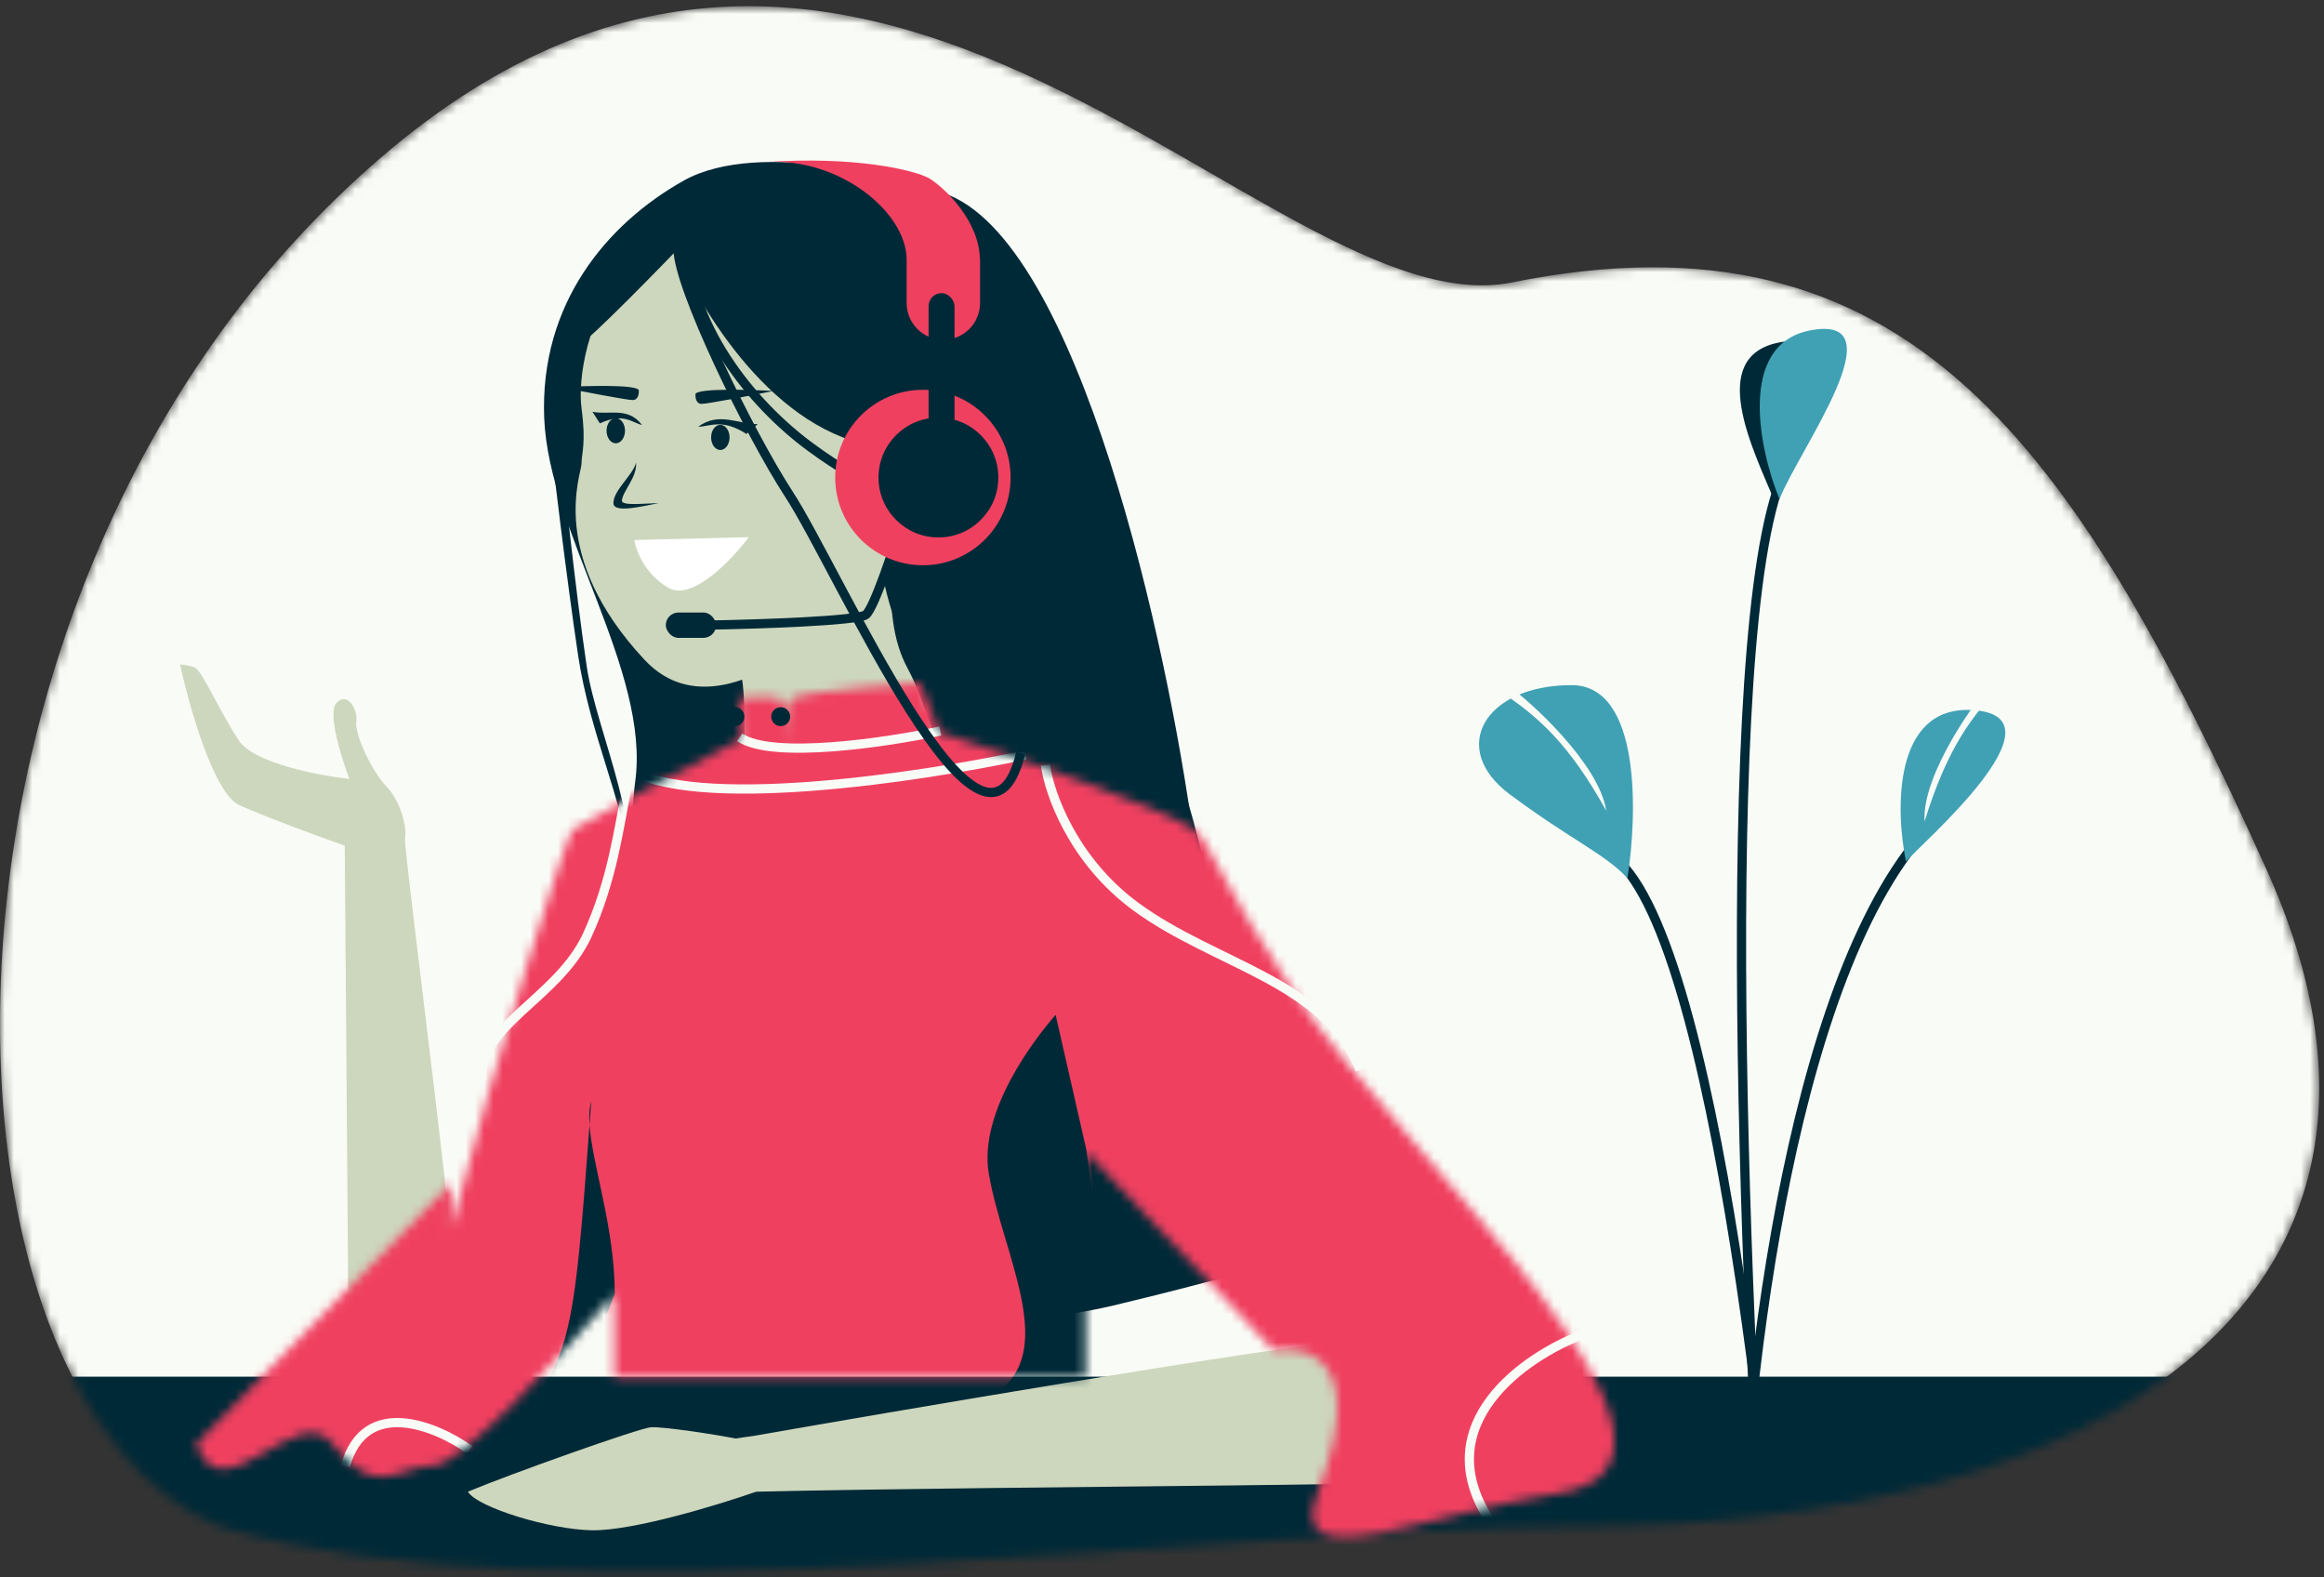 <?xml version="1.0" encoding="UTF-8"?><svg width="252px" height="171px" viewBox="0 0 252 171" version="1.1" xmlns="http://www.w3.org/2000/svg" xmlns:xlink="http://www.w3.org/1999/xlink"><rect x="0" y="0" width="252" height="171" fill="#333333" stroke="none"/><!--Generator: Sketch 64 (93537) - https://sketch.com--><title>StartAsk</title><desc>Created with Sketch.</desc><defs><path d="M170.885,165.482 C134.125,165.482 59.516,176.503 23.842,165.482 C-9.221,151.995 -11.832,62.812 41.242,17.133 C94.317,-28.547 137.643,35.903 163.924,30.619 C206.864,21.985 224.83,48.021 245.712,94.135 C266.594,140.249 228.294,165.482 170.885,165.482 Z" id="path-1"/><path d="M41.1,15.943 C41.727,15.473 52.803,9.46 59.331,6.13 L59.121,1.705 C59.121,1.705 63.76,1.226 63.76,2.018 C63.76,2.677 64.436,7.316 64.436,7.316 C64.436,7.316 63.74,2.246 64.905,1.705 C66.907,0.775 78.781,0.06 78.781,0.06 L80.855,5.367 C88.689,7.913 105.179,13.593 108.469,15.943 C110.127,17.127 111.214,21.437 119.646,34.086 C131.009,51.131 168.856,84.698 147.781,87.921 C133.919,90.041 118.198,97.363 121.826,87.921 C128.678,70.089 117.12,72.4 117.12,72.4 L96.719,50.802 L96.719,75.349 L45.604,75.349 L45.604,66.274 C40.317,72.475 28.997,84.878 26.02,84.878 C22.299,84.878 19.753,88.795 15.053,82.528 C11.293,77.515 2.983,90.64 0.279,82.528 L27.925,54.255 L27.925,59.126 C32.69,40.847 40.473,16.413 41.1,15.943 Z" id="path-3"/></defs><g id="Page-1" stroke="none" stroke-width="1" fill="none" fill-rule="evenodd"><g id="StartAsk"><g id="Clipped"><mask id="mask-2" fill="white"><use xlink:href="#path-1"/></mask><g id="Path"/><g id="Group" mask="url(#mask-2)"><path d="M170.885,165.482 C134.125,165.482 59.516,176.503 23.842,165.482 C-9.221,151.995 -11.832,62.812 41.242,17.133 C94.317,-28.547 137.643,35.903 163.924,30.619 C206.864,21.985 224.83,48.021 245.712,94.135 C266.594,140.249 228.293,165.482 170.885,165.482 Z" id="Path" fill="#F9FBF6" fill-rule="nonzero"/><path d="M188.383,177.157 C188.655,156.368 192.867,110.143 207.541,91.556" id="Path" stroke="#002937"/><path d="M206.672,93.396 C205.509,87.717 205.317,76.483 213.856,76.975 C224.529,77.591 208.109,91.651 206.672,93.396 Z" id="Path" fill="#40A1B5" fill-rule="nonzero"/><path d="M194.862,199.923 C193.095,169.079 186.79,104.62 175.703,93.533" id="Path" stroke="#002937"/><path d="M170.411,74.274 C177.962,74.274 177.556,88.324 176.469,95.189 C173.951,92.511 170.411,91.094 163.717,86.117 C157.023,81.139 160.971,74.274 170.411,74.274 Z" id="Path" fill="#40A1B5" fill-rule="nonzero"/><path d="M162.648,74.934 L163.198,74.099 C164.529,74.975 167.071,77.157 169.368,79.724 C170.52,81.011 171.621,82.406 172.482,83.796 C173.339,85.178 173.979,86.588 174.173,87.898 C170.143,80.617 166.74,77.626 162.648,74.934 Z" id="Path" fill="#F9FBF6"/><path d="M191.642,177.157 C189.061,140.335 185.936,63.348 194.088,49.978" id="Path" stroke="#002937"/><rect id="Rectangle" fill="#002937" fill-rule="nonzero" x="4.818" y="149.241" width="237.152" height="37.12"/><path d="M70.589,154.723 C71.854,154.644 77.421,155.47 80.023,155.998 L81.994,161.708 C78.041,163.091 68.671,165.971 64.164,165.892 C59.658,165.812 51.82,163.454 50.732,161.708 C55.312,159.797 69.323,154.802 70.589,154.723 Z" id="Path" fill="#CDD7BD" fill-rule="nonzero"/><path d="M192.329,54.104 C190.138,48.826 185.013,38.681 192.897,37.131 C202.752,35.194 194.351,48.882 192.329,54.104 Z" id="Path" fill="#002937" fill-rule="nonzero"/><path d="M192.959,54.104 C190.769,48.826 188.36,37.376 196.244,35.826 C206.099,33.889 194.981,48.882 192.959,54.104 Z" id="Path" fill="#40A1B5" fill-rule="nonzero"/><path d="M217.31,74.01 L216.601,73.305 C215.477,74.435 213.436,77.092 211.713,80.075 C210.85,81.57 210.058,83.162 209.5,84.698 C208.944,86.227 208.606,87.738 208.685,89.06 C211.138,81.108 213.856,77.484 217.31,74.01 Z" id="Path" fill="#F9FBF6"/></g></g><path d="M43.916,90.902 C43.71,91.927 50.661,144.329 49.92,147.178 C48.096,149.1 39.246,156.838 37.888,156.824 L37.382,91.676 C34.724,90.736 28.717,88.541 25.953,87.284 C23.188,86.026 20.518,76.595 19.528,72.037 C19.801,72.048 20.499,72.128 21.112,72.356 C21.878,72.64 23.855,77.199 25.9,80.276 C27.537,82.738 34.574,84.078 37.888,84.44 C37.016,82.155 35.509,77.314 36.458,76.24 C37.645,74.896 38.827,76.883 38.633,78.26 C38.439,79.637 40.435,83.787 41.89,85.247 C43.346,86.706 44.174,89.621 43.916,90.902 Z" id="Path" fill="#CDD7BD" fill-rule="nonzero"/><path d="M74.145,19.576 C82.502,14.896 98.947,19.757 100.451,20.258 C115.561,26.408 123.264,68.161 129.317,88.688 L141.696,135.863 C139.354,136.644 131.859,138.874 120.618,141.551 C106.565,144.897 66.081,146.57 68.872,141.551 C71.663,136.532 67.201,96.809 68.872,84.775 C70.544,72.74 59.512,57.697 59.011,45.329 C58.509,32.96 65.788,24.256 74.145,19.576 Z" id="Path" fill="#002937" fill-rule="nonzero"/><path d="M62.681,71.018 C61.423,62.568 59.985,50.573 59.424,45.633 L60.417,45.52 C60.979,50.457 62.367,63.83 63.623,72.262 C64.713,79.585 70.491,91.065 67.54,98.208 L67.54,95.671 C68.026,94.496 68.098,93.053 67.873,91.339 C67.649,89.628 67.137,87.696 66.499,85.567 C66.255,84.752 65.993,83.909 65.723,83.041 C64.591,79.398 63.322,75.316 62.681,71.018 Z" id="Path" fill="#002937"/><path d="M80.654,85.094 C80.741,78.595 80.916,72.84 79.905,72.298 C84.67,66.992 95.929,54.636 95.582,60.008 C95.236,65.38 101.349,78.764 105.356,82.375 L74.219,98.986 C75.157,95.665 80.567,91.592 80.654,85.094 Z" id="Path" fill="#CDD7BD" fill-rule="nonzero"/><path d="M63.056,44.243 C62.641,41.171 63.664,34.042 67.831,29.814 C84.292,13.114 100.115,49.123 100.322,53.379 C100.53,57.635 80.495,82.859 69.907,71.545 C59.319,60.23 63.056,51.406 63.056,50.264 C63.056,49.123 63.575,48.084 63.056,44.243 Z" id="Path" fill="#CDD7BD" fill-rule="nonzero"/><path d="M76.088,43.783 C75.456,43.783 75.379,43.054 75.419,42.69 C75.808,42.082 81.212,42.234 83.865,42.386 C81.536,42.852 76.719,43.783 76.088,43.783 Z" id="Path" fill="#002937" fill-rule="nonzero"/><path d="M68.594,43.369 C69.226,43.369 69.303,42.64 69.263,42.276 C68.874,41.668 63.469,41.82 60.816,41.972 C63.145,42.438 67.962,43.369 68.594,43.369 Z" id="Path" fill="#002937" fill-rule="nonzero"/><path d="M80.944,47.045 L82.158,45.983 C80.026,45.983 77.951,44.609 75.713,46.258 C76.981,46.258 78.25,45.323 80.944,47.045 Z" id="Path" fill="#002937" fill-rule="nonzero"/><path d="M65.044,45.896 L64.244,44.639 C66.029,45.021 68.068,44.045 69.613,46.068 C68.545,45.84 67.672,44.697 65.044,45.896 Z" id="Path" fill="#002937" fill-rule="nonzero"/><ellipse id="Oval" fill="#002937" fill-rule="nonzero" cx="78.109" cy="47.419" rx="1" ry="1.364"/><ellipse id="Oval" fill="#002937" fill-rule="nonzero" cx="66.771" cy="46.693" rx="1" ry="1.364"/><path d="M81.194,58.231 L68.779,58.54 C68.944,59.651 69.916,62.245 72.485,63.728 C75.055,65.21 79.362,60.681 81.194,58.231 Z" id="Path" fill="#FFFFFF" fill-rule="nonzero"/><path d="M97.983,56.011 C96.987,59.278 94.772,65.978 93.882,66.645 C92.993,67.312 82.345,67.664 77.133,67.757" id="Path" stroke="#002937"/><path d="M96.57,48.561 C84.906,47.897 76.464,34.656 73.275,27.228 C69.169,31.484 62.485,38.235 62.385,37.588 C62.257,36.752 67.468,23.303 73.393,25.748 C76.969,22.845 86.601,18.361 100.882,20.577 C115.95,22.915 125.996,67.016 129.135,88.775 C124.525,87.513 113.744,84.599 107.501,83.038 C99.696,81.087 101.647,78.486 98.396,72.416 C95.144,66.346 97.44,58.493 96.57,48.561 Z" id="Path" fill="#002937" fill-rule="nonzero"/><path d="M74.424,25.564 C74.424,35.047 81.462,43.765 87.904,48.484 C99.942,57.302 104.783,54.313 115.339,60.102" id="Path" stroke="#002937"/><circle id="Oval" fill="#F04060" fill-rule="nonzero" cx="100.074" cy="51.767" r="9.51"/><circle id="Oval" fill="#002937" fill-rule="nonzero" cx="101.757" cy="51.767" r="6.497"/><path d="M98.312,28.131 L106.269,28.131 L106.269,32.855 C106.269,35.052 104.488,36.833 102.291,36.833 C100.094,36.833 98.312,35.052 98.312,32.855 L98.312,28.131 Z" id="Path" fill="#F04060" fill-rule="nonzero"/><path d="M82.994,17.565 C90.88,17.036 98.317,22.901 98.317,28.205 L106.254,28.205 C106.254,23.97 102.42,20.341 100.729,19.314 C99.038,18.408 92.705,16.913 82.994,17.565 Z" id="Path" fill="#F04060" fill-rule="nonzero"/><path d="M163.329,160.149 C164.166,159.202 159.608,151.238 157.225,147.374 L142.296,145.777 C124.35,148.189 81.627,155.675 81.627,155.675 C81.627,155.675 59.617,158.402 81.627,161.717 C112.551,161.022 162.492,161.096 163.329,160.149 Z" id="Path" fill="#CDD7BD" fill-rule="nonzero"/><g id="Clipped" transform="translate(21, 74)"><mask id="mask-4" fill="white"><use xlink:href="#path-3"/></mask><g id="Path"/><g id="Group" mask="url(#mask-4)"><g transform="translate(-6, -29)"><rect id="Rectangle" stroke="none" fill="#F04060" fill-rule="nonzero" x="0.848" y="0.951" width="165.566" height="148.353"/><path d="M35.93,112.167 C32.317,109.596 24.564,106.347 22.455,113.925" id="Path" stroke="#F9FBF6" stroke-width="1" fill="none"/><path d="M156.474,99.723 C150.353,102.062 139.782,109.338 146.471,119.729" id="Path" stroke="#F9FBF6" stroke-width="1" fill="none"/><path d="M53.032,40.072 C52.126,44.598 51.435,50.38 48.687,56.365 C45.518,63.266 36.739,66.14 37.282,72.114" id="Path" stroke="#F9FBF6" stroke-width="1" fill="none"/><path d="M98.361,37.941 C98.771,40.963 101.312,48.269 108.198,53.31 C116.805,59.611 128.793,61.456 132.481,70.985" id="Path" stroke="#F9FBF6" stroke-width="1" fill="none"/><path d="M86.962,34.245 C81.186,35.482 68.746,37.349 65.199,34.924" id="Path" stroke="#F9FBF6" stroke-width="1" fill="none"/><path d="M96.203,36.836 C84.712,39.297 59.964,43.011 52.906,38.187" id="Path" stroke="#F9FBF6" stroke-width="1" fill="none"/><path d="M48.923,76.964 C49.224,81.294 51.66,88.111 51.66,95.257 C50.166,99.232 49,101.698 44.08,105.32 C47.089,99.89 47.538,95.634 48.923,76.964 C48.853,75.962 48.898,75.093 49.114,74.384 C49.048,75.273 48.984,76.133 48.923,76.964 Z" id="Path" stroke="none" fill="#002937" fill-rule="nonzero"/><path d="M99.465,65.013 L102.787,79.592 L106.478,105.612 C101.68,107.335 90.223,108.323 93.56,105.612 C99.465,100.815 93.701,90.771 92.225,82.282 C91.044,75.491 97.312,67.474 99.465,65.013 Z" id="Path" stroke="none" fill="#002937" fill-rule="nonzero"/></g></g></g><path d="M73.527,27.025 C73.527,31.108 81.204,46.913 85.563,53.603 C91.012,61.967 106.683,98.171 110.677,81.645" id="Path" stroke="#002937"/><rect id="Rectangle" fill="#002937" fill-rule="nonzero" x="100.689" y="31.779" width="2.815" height="21.648" rx="1.407"/><path d="M67.434,54.264 C67.544,53.191 69.098,51.745 68.97,50.138 C68.698,51.437 66.514,53.13 66.514,54.539 C66.514,55.699 69.803,54.845 71.423,54.539 C69.872,54.57 67.372,54.868 67.434,54.264 Z" id="Path" fill="#002937" fill-rule="nonzero"/><circle id="Oval" fill="#002937" fill-rule="nonzero" cx="84.653" cy="77.69" r="1.028"/><ellipse id="Oval" fill="#002937" fill-rule="nonzero" cx="79.719" cy="77.69" rx="1" ry="1.028"/><rect id="Rectangle" fill="#002937" fill-rule="nonzero" x="72.195" y="66.399" width="5.452" height="2.749" rx="1.375"/></g></g></svg>